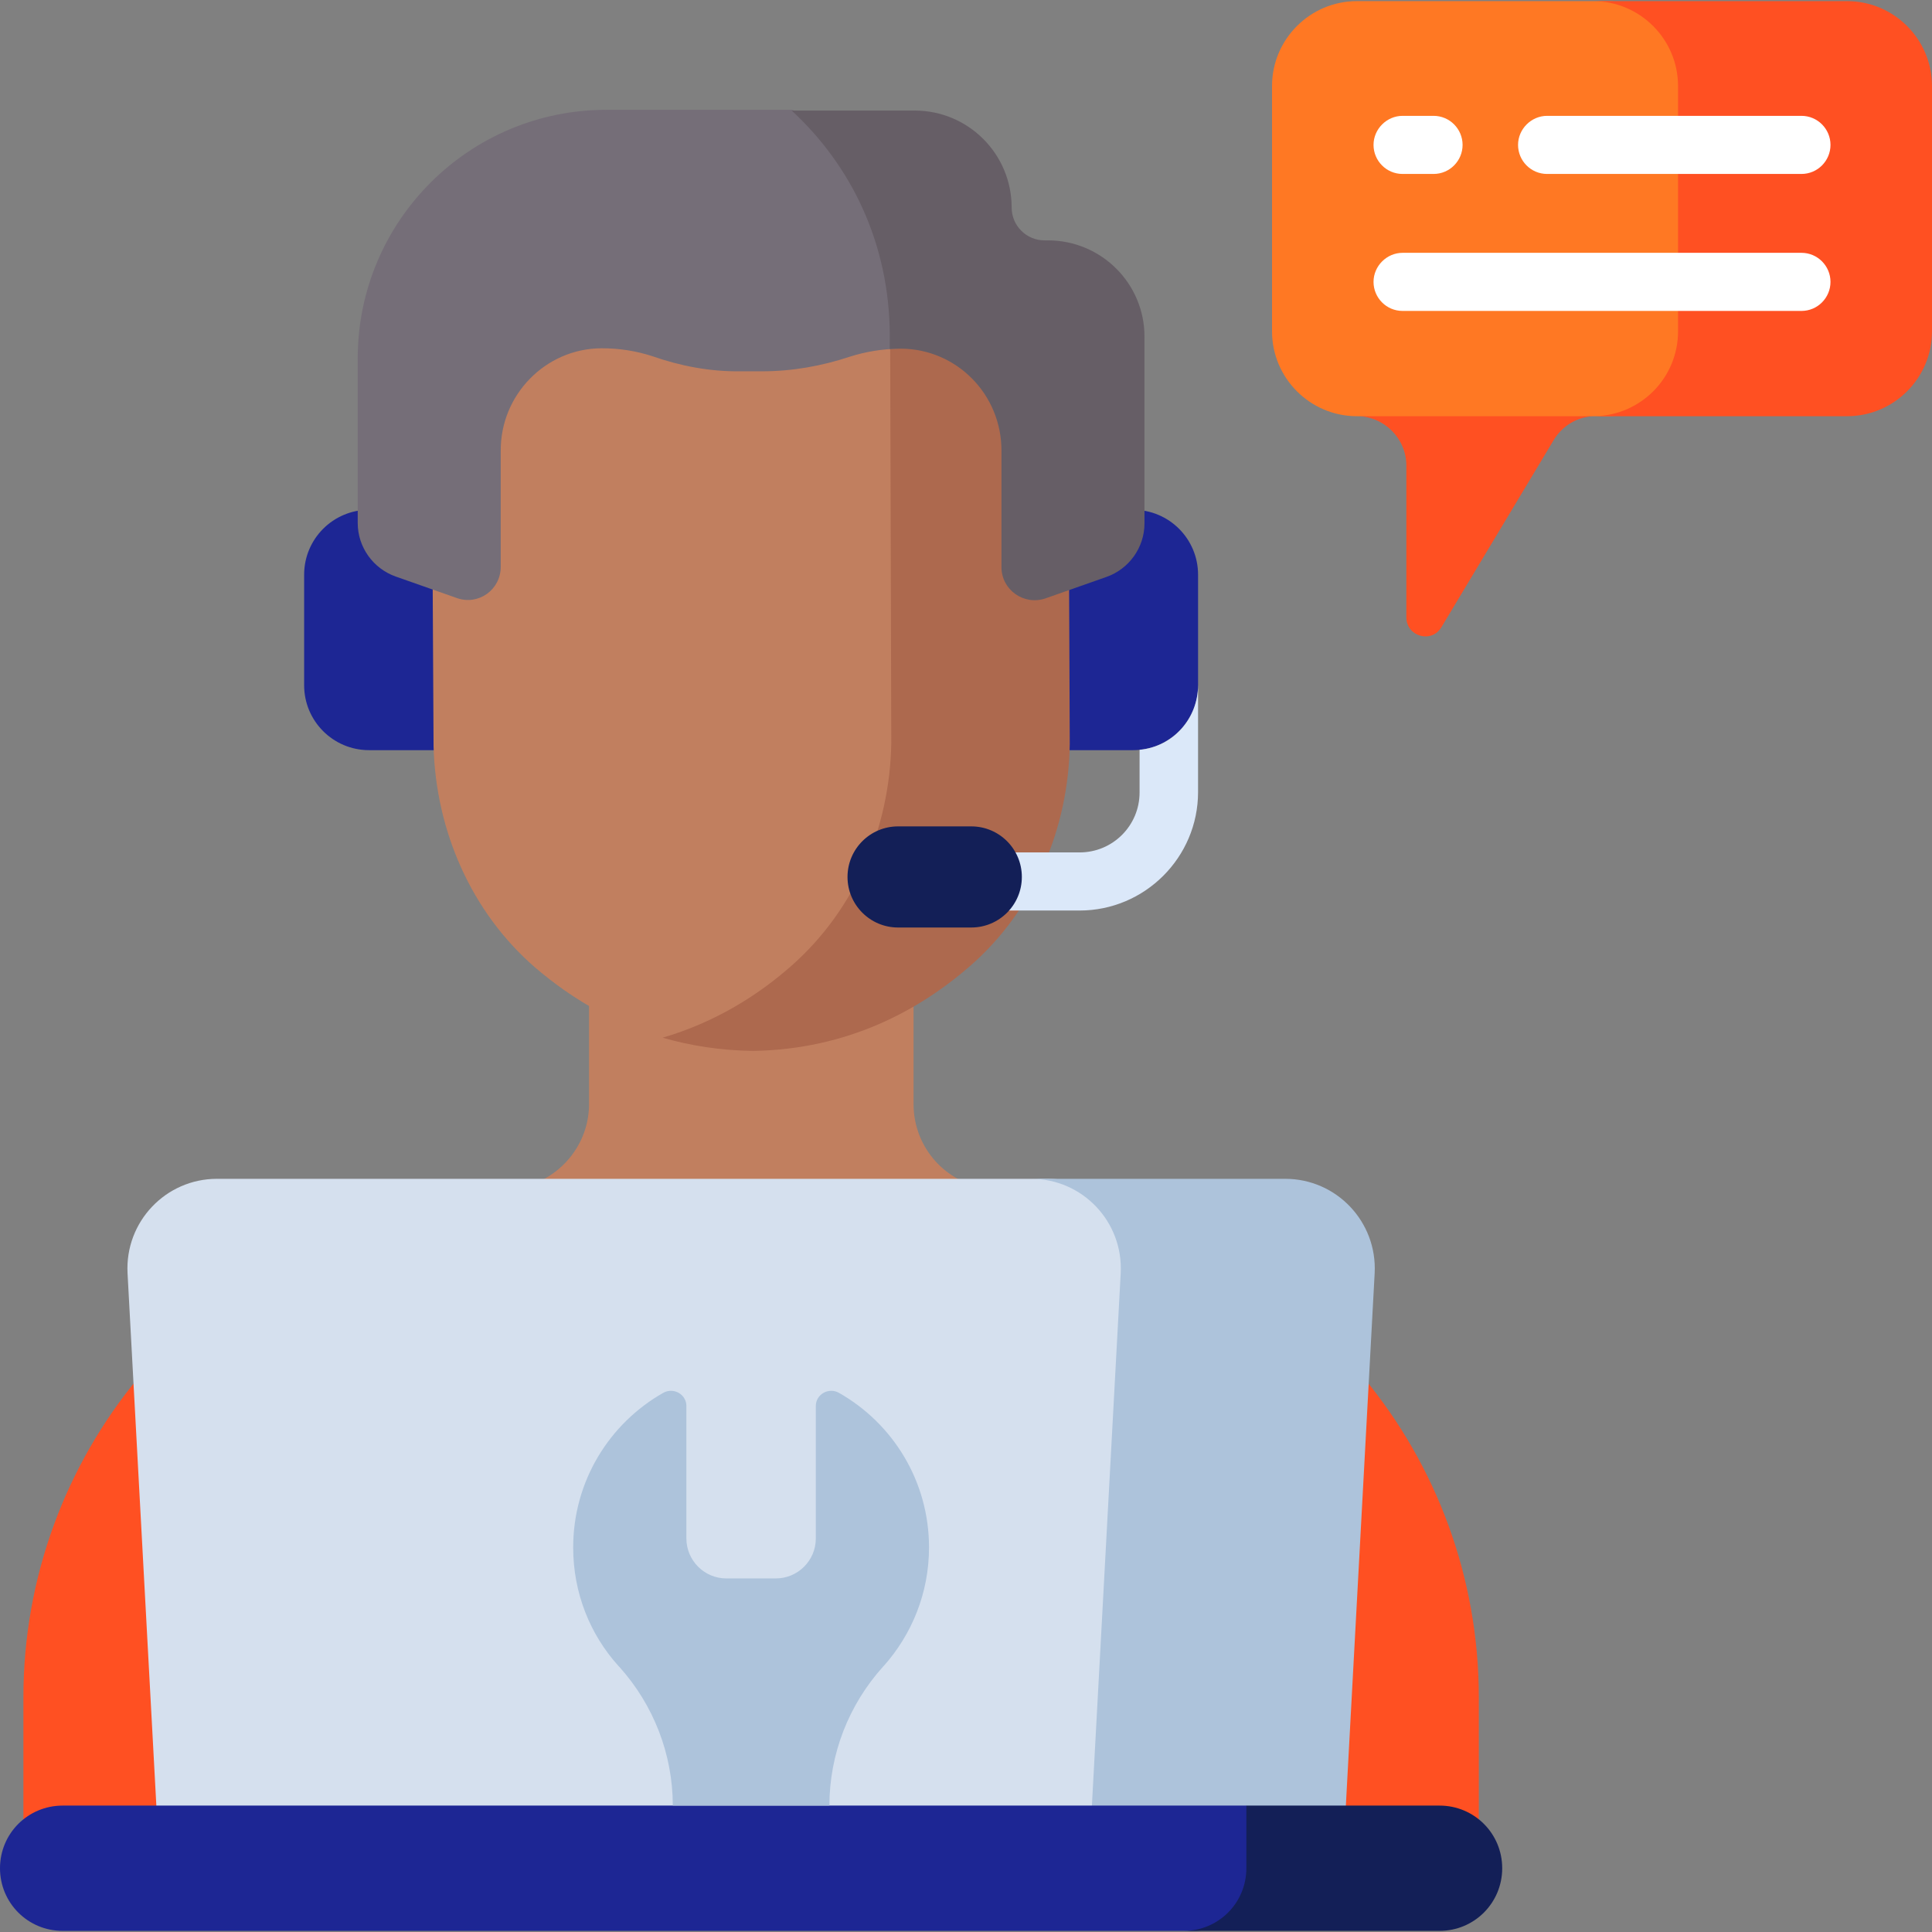 <?xml version="1.0" encoding="utf-8"?>
<!-- Generator: Adobe Illustrator 26.0.3, SVG Export Plug-In . SVG Version: 6.00 Build 0)  -->
<svg version="1.1" id="Capa_1" xmlns="http://www.w3.org/2000/svg" xmlns:xlink="http://www.w3.org/1999/xlink" x="0px" y="0px"
	 viewBox="0 0 512 512" style="enable-background:new 0 0 512 512;" xml:space="preserve">
<rect x="0" y="0" width="512" height="512" fill="#808080" stroke="none"/>
<style type="text/css">
	.st0{fill:#1D2694;}
	.st1{fill:#FF7823;}
	.st2{fill:#FF5022;}
	.st3{fill:#FFFFFF;}
	.st4{fill:#C17F5F;}
	.st5{fill:#D5E0EE;}
	.st6{fill:#ADC3DB;}
	.st7{fill:#131F57;}
	.st8{fill:#AD694E;}
	.st9{fill:#756E78;}
	.st10{fill:#665E66;}
	.st11{fill:#DBE8F9;}
</style>
<g>
	<g>
		<path class="st0" d="M274.1,135.1v63.7h26.2c9.5,0,17.2-7.7,17.2-17.2v-29.3c0-9.5-7.7-17.2-17.2-17.2H274.1L274.1,135.1z"/>
	</g>
	<g>
		<path class="st0" d="M124,135.1v63.7H97.8c-9.5,0-17.2-7.7-17.2-17.2v-29.3c0-9.5,7.7-17.2,17.2-17.2H124L124,135.1z"/>
	</g>
</g>
<path class="st1" d="M425.8,0.3h-66.2c-12.4,0-22.5,10.1-22.5,22.5v65c0,12.4,10.1,22.5,22.5,22.5c7.3,0,8.4,1.4,10.8,3.6h41.5
	c2.4-2.3,3.8-3.6,11.2-3.6h3.2l0,0c12.2-0.3,22-10.2,22-22.5v-65C448.2,10.4,438.2,0.3,425.8,0.3z"/>
<path class="st2" d="M489.5,0.3h-67.3c12.4,0,22.5,10.1,22.5,22.5v65c0,12.3-9.8,22.2-22,22.5l0,0c0.1,0,0.2,0,0.3,0h66.5
	c12.4,0,22.5-10.1,22.5-22.5v-65C512,10.4,501.9,0.3,489.5,0.3L489.5,0.3z"/>
<g>
	<g>
		<g>
			<path class="st3" d="M477.4,46.1H410c-4.3,0-7.7-3.5-7.7-7.7s3.5-7.7,7.7-7.7h67.4c4.3,0,7.7,3.5,7.7,7.7S481.7,46.1,477.4,46.1z
				"/>
		</g>
		<g>
			<path class="st3" d="M379.9,46.1h-8.2c-4.3,0-7.7-3.5-7.7-7.7s3.5-7.7,7.7-7.7h8.2c4.3,0,7.7,3.5,7.7,7.7S384.2,46.1,379.9,46.1z
				"/>
		</g>
	</g>
	<g>
		<g>
			<path class="st3" d="M477.4,82.4H371.7c-4.3,0-7.7-3.5-7.7-7.7s3.5-7.7,7.7-7.7h105.7c4.3,0,7.7,3.5,7.7,7.7
				S481.7,82.4,477.4,82.4z"/>
		</g>
	</g>
</g>
<path class="st4" d="M260.3,314.7c-10.6-2-18.2-11.3-18.2-22.1v-61.8h-86v61.8c0,11-8,20.1-18.2,22.1l21.2,28.5h80
	C239.1,343.2,262,315,260.3,314.7z"/>
<path class="st2" d="M391.9,486.5v-36.7c0-63.7-45.2-118.4-107.8-130.5c-6.1-1.2-170.2,0-170.2,0C51.4,331.3,6.2,386.1,6.2,449.8
	v36.7H391.9z"/>
<path class="st5" d="M277.8,312.4H57.5c-13.6,0-24.4,11.4-23.7,25l8.3,153.4h251l8.3-153.4C302.2,323.8,291.4,312.4,277.8,312.4z"/>
<path class="st6" d="M340.6,312.4h-67.3c13.6,0,24.4,11.4,23.7,25l-8.3,153.4H356l8.3-153.4C365,323.8,354.2,312.4,340.6,312.4z"/>
<path class="st0" d="M333,495.1v-12.7l-2.7-3.9H16.6c-9.2,0-16.6,7.4-16.6,16.6s7.4,16.6,16.6,16.6h299.8
	C325.6,511.7,333,504.2,333,495.1L333,495.1z"/>
<path class="st7" d="M381.5,478.5h-51.2v16.6c0,9.2-7.4,16.6-16.6,16.6h67.8c9.2,0,16.6-7.4,16.6-16.6S390.7,478.5,381.5,478.5z"/>
<path class="st6" d="M219.8,478.5c0-13.6,5.1-26.7,14.2-36.8c0.1-0.1,0.1-0.2,0.2-0.2c7.4-8.3,12-19.3,12-31.4
	c0-17.6-9.6-32.9-23.9-41c-2.7-1.5-6.1,0.4-6.1,3.5v35.1c0,5.9-4.8,10.6-10.6,10.6h-13.1c-5.9,0-10.6-4.8-10.6-10.6v-35.1
	c0-3.1-3.4-5-6.1-3.5c-14.3,8.1-23.9,23.4-23.9,41c0,12.1,4.5,23.1,12,31.4l0.2,0.2c9.1,10.1,14.2,23.2,14.2,36.8H219.8z"/>
<path class="st4" d="M211.4,258.2c17.1-15.1,26.6-37.2,27-60.1l-0.3-110.7c-0.1-13.7-3.2-26.7-9.3-38.3c-9.5-3.5-19.8-5.5-30.3-5.6
	c-44.2,0.7-84.2,34.5-84,83.2l0.1,16.3l0.3,54.8c0.6,22.4,10,43.9,26.8,58.5c10,8.6,22.9,16.4,39,20
	C193,272.1,203.2,265.4,211.4,258.2z"/>
<path class="st8" d="M283.2,125.9C283,87.2,257.5,58,224.7,47.6c7,11.8,11.1,25.8,11.2,41.2l0.3,108.2c-0.4,22.4-9.6,44-26.3,58.8
	c-8.9,7.9-20.3,15.1-34.3,19.2c7.3,2.1,15.3,3.4,24,3.5c25.1-0.4,44.1-10.8,57.6-22.6c16.8-14.7,26-36.3,26.3-58.8L283.2,125.9z"/>
<path class="st9" d="M196.1,98.4h5.9c7.9,0,15.8-1.4,23.3-3.9c4.1-1.3,8.4-2,12.8-2.1v-5.2c-0.1-15.2-4-29.5-11.4-42.2l0,0
	c-2.9-4.9-6.3-9.5-10.1-13.6l-6.7-2.3h-49.2c-36.4,0-65.9,29.5-65.9,65.9v43.6c0,6.4,4.1,12.1,10.1,14.2l16.2,5.7
	c5.7,2,11.6-2.2,11.6-8.3v-30.7c-0.1-14.9,11.9-27.1,26.6-27.2h0.3c4.5,0,9,0.7,13.3,2.1C180.3,97,188.2,98.5,196.1,98.4L196.1,98.4
	z"/>
<path class="st10" d="M277.7,63.7h-0.9c-4.8,0-8.7-3.9-8.7-8.7c0-14.2-11.5-25.7-25.7-25.7h-32.6c15.7,14.5,25.9,35.1,26,59.5v3.7
	c0.9-0.1,1.8-0.1,2.7-0.1h0.3c14.8,0.1,26.7,12.2,26.6,27.2v30.7c0,6,5.9,10.2,11.6,8.3l16.2-5.7c6-2.1,10.1-7.8,10.1-14.2V89.4
	C303.4,75.2,291.9,63.7,277.7,63.7L277.7,63.7z"/>
<path class="st11" d="M302,198.7V210c0,8.8-7.1,15.9-15.9,15.9h-47.6c-4.3,0-7.7,3.5-7.7,7.7s3.5,7.7,7.7,7.7h47.6
	c17.3,0,31.4-14.1,31.4-31.4v-28.4C317.5,190.6,310.7,197.9,302,198.7z"/>
<path class="st7" d="M257.4,245.8H238c-7.4,0-13.4-6-13.4-13.4s6-13.4,13.4-13.4h19.4c7.4,0,13.4,6,13.4,13.4
	S264.8,245.8,257.4,245.8z"/>
<g>
	<path class="st2" d="M422.5,110.3c-0.1,0-0.2,0-0.3,0h-62.6c7.2,0,13.1,5.9,13.1,13.1v40.2c0,5.1,6.7,7,9.3,2.6l29.7-49.5
		C414,112.8,418.1,110.4,422.5,110.3L422.5,110.3L422.5,110.3z"/>
</g>
</svg>
